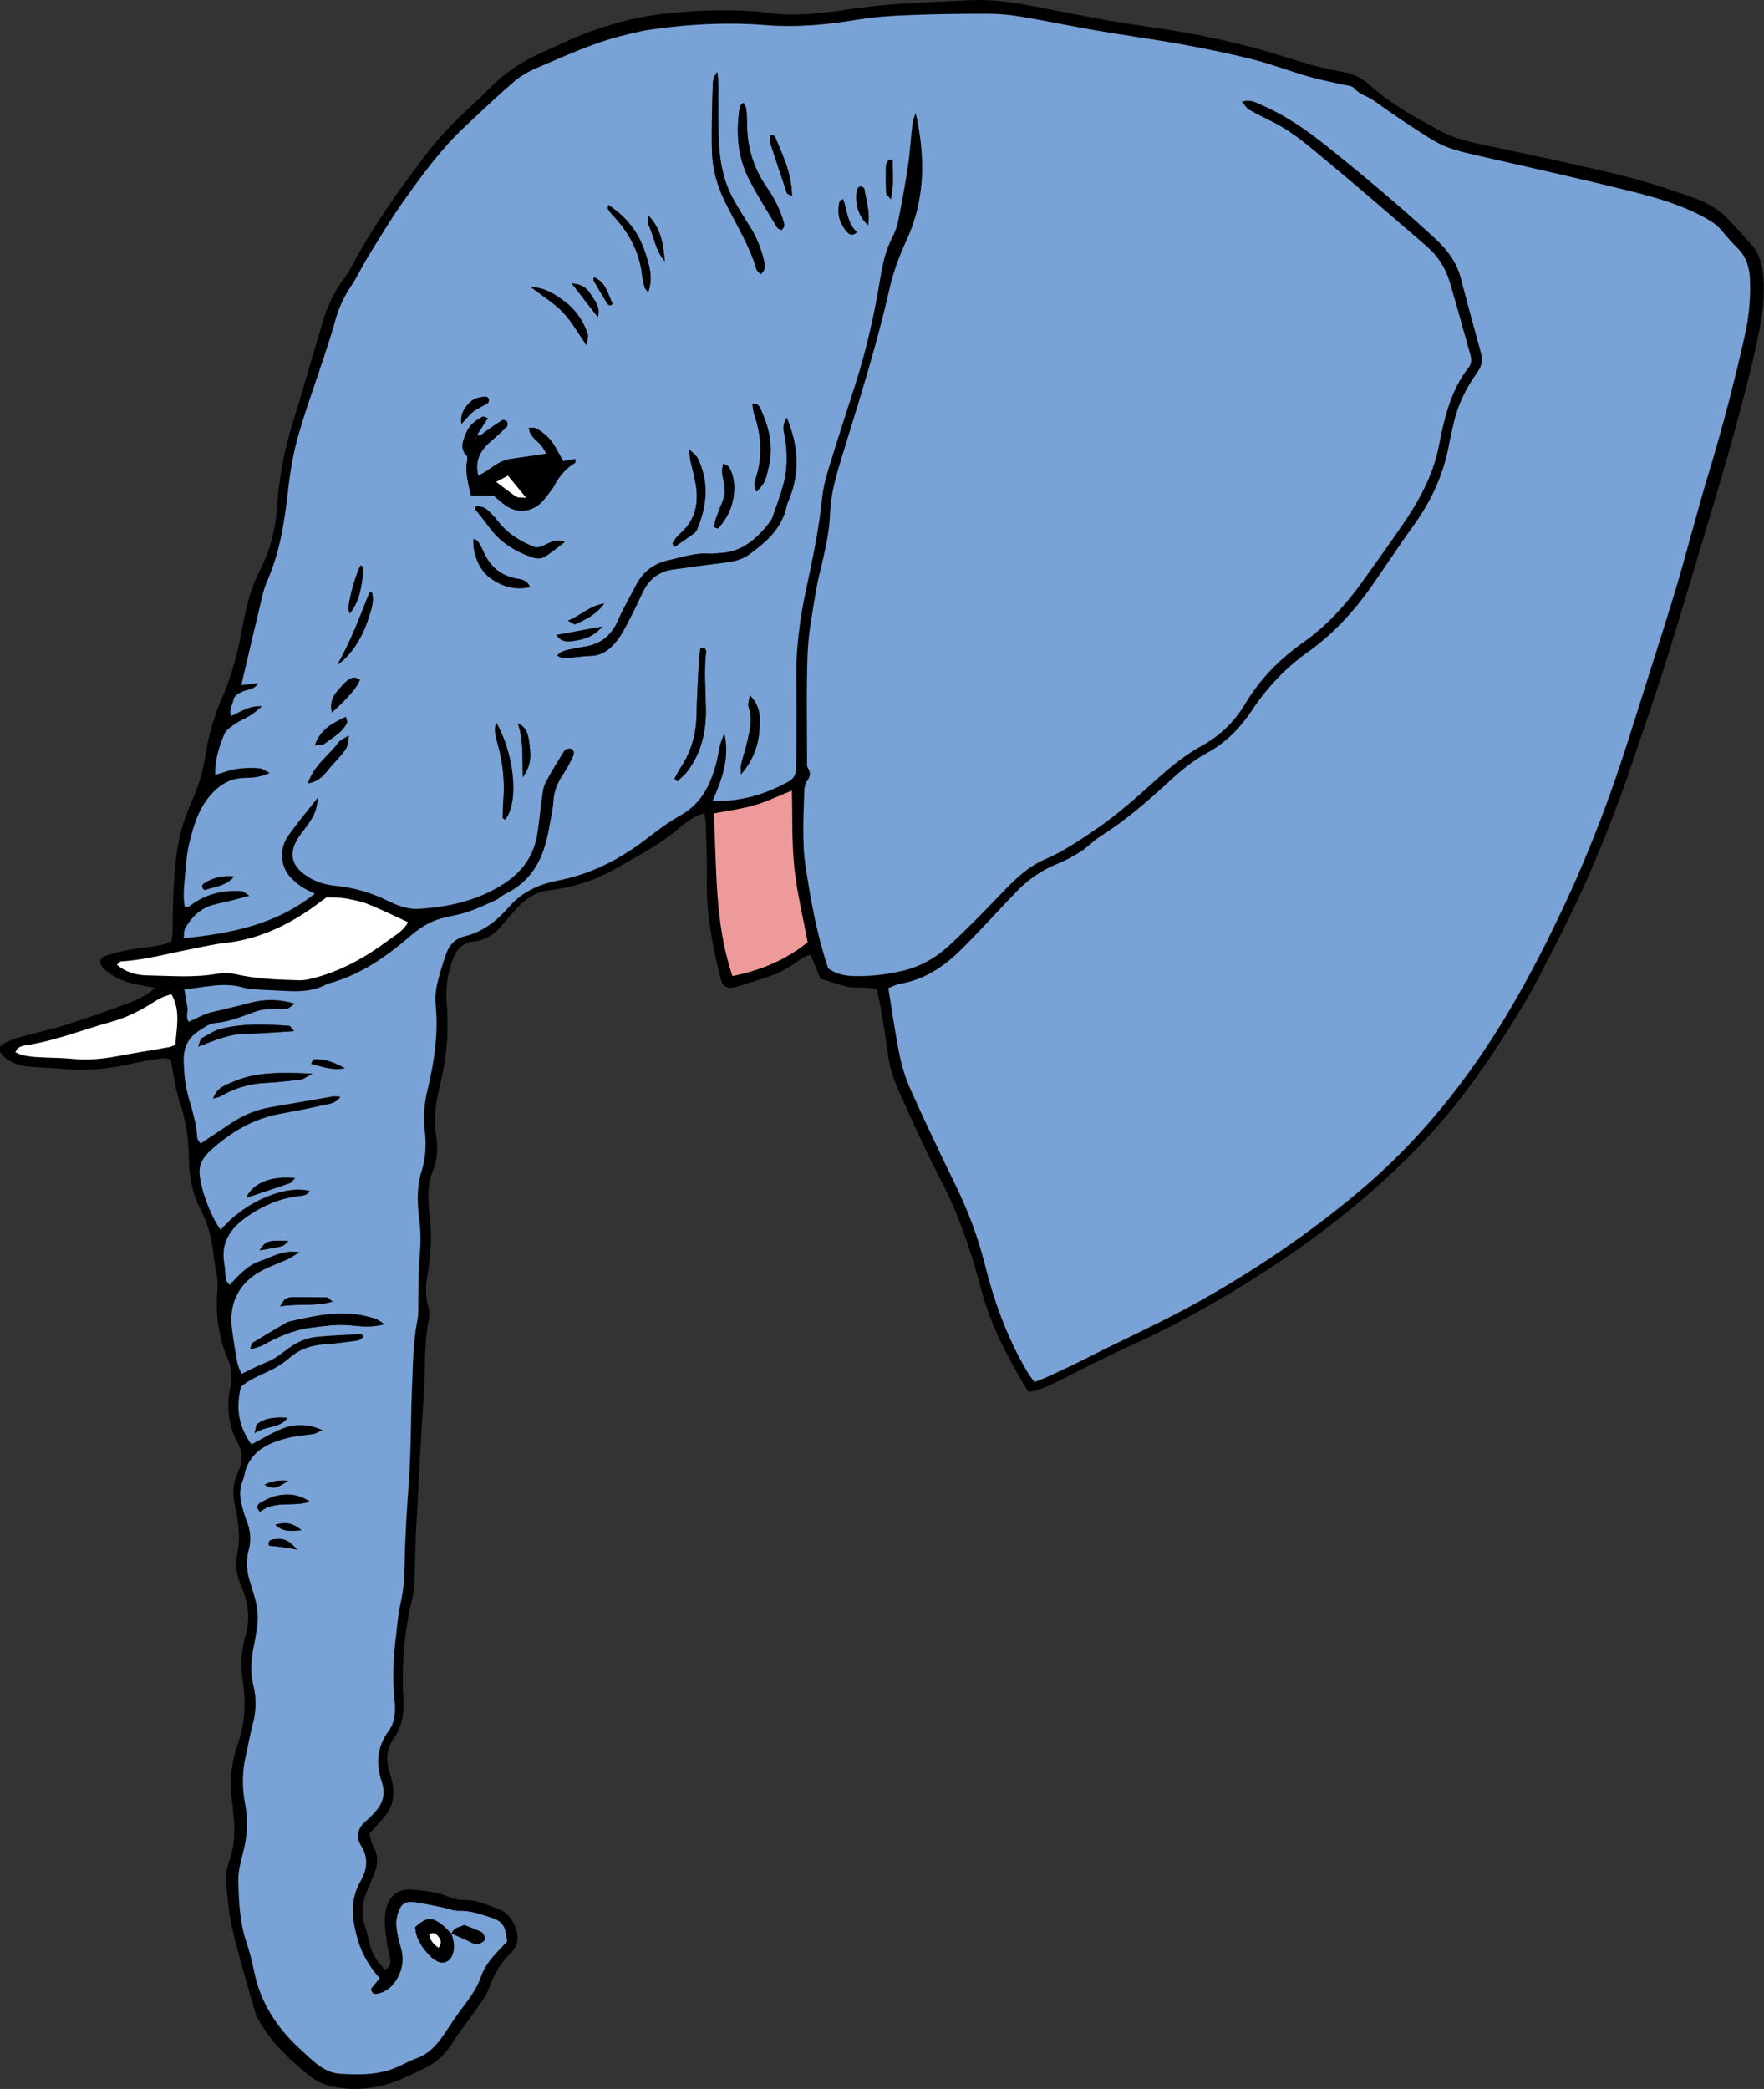 <?xml version="1.0" encoding="UTF-8"?> <svg xmlns="http://www.w3.org/2000/svg" width="212" height="251" viewBox="0 0 212 251" fill="none"><rect x="0" y="0" width="212" height="251" fill="#333333" stroke="none"/><g clip-path="url(#clip0_563_11499)"><path d="M123.601 167.262C121.185 163.288 119.098 159.369 117.941 155.002C116.723 150.381 115.218 145.884 112.987 141.628C111.228 138.272 109.695 134.793 108.128 131.334C107.451 129.849 106.91 128.302 106.705 126.652C106.5 125.029 106.24 123.406 105.973 121.79C105.815 120.841 105.596 119.899 105.398 118.93C104.214 118.469 102.996 118.813 101.853 118.559C100.779 118.318 99.732 117.933 98.603 117.589C98.213 116.626 97.829 115.684 97.446 114.742C96.577 114.866 96.057 115.416 95.448 115.801C94.702 116.276 93.936 116.764 93.115 117.073C91.664 117.623 90.165 118.063 88.68 118.524C87.414 118.916 86.86 118.655 86.545 117.355C85.628 113.587 84.875 109.798 84.951 105.879C84.992 103.569 84.882 101.258 84.827 98.948C84.821 98.59 84.718 98.24 84.636 97.717C83.329 98.061 82.419 98.845 81.55 99.573C79.148 101.595 76.383 103.012 73.68 104.538C71.244 105.906 68.65 106.656 65.892 106.993C64.298 107.192 63.012 108.1 61.951 109.31C61.41 109.922 60.863 110.527 60.35 111.167C59.467 112.267 58.331 112.975 56.962 113.113C55.45 113.271 54.807 114.213 54.341 115.485C53.719 117.204 53.541 118.971 53.691 120.773C53.979 124.073 53.643 127.312 52.856 130.516C52.377 132.469 52.056 134.408 52.418 136.464C52.672 137.908 52.562 139.393 51.967 140.851C51.282 142.536 51.467 144.392 51.659 146.153C51.898 148.325 51.803 150.464 51.467 152.596C51.234 154.081 51.002 155.525 51.481 157.01C51.652 157.553 51.618 158.213 51.501 158.784C50.954 161.514 51.146 164.285 50.961 167.029C50.584 172.674 50.297 178.333 50.003 183.985C49.9 185.917 49.893 187.856 49.818 189.789C49.784 190.531 49.75 191.288 49.572 192.003C48.573 196.018 48.244 200.089 48.484 204.201C48.586 205.906 48.306 207.474 47.327 208.87C46.438 210.142 46.383 211.497 46.807 212.927C46.916 213.284 47.033 213.635 47.115 214C47.484 215.615 47.259 217.101 46.143 218.386C45.609 218.998 45.055 219.597 44.412 220.312C44.521 220.717 44.549 221.268 44.788 221.687C45.486 222.897 45.459 224.087 44.911 225.325C44.645 225.937 44.391 226.555 44.131 227.174C43.577 228.515 43.31 229.863 43.83 231.3C44.111 232.063 44.241 232.881 44.453 233.672C44.761 234.855 45.363 235.852 46.314 236.677C46.903 236.381 46.951 235.873 46.882 235.377C46.793 234.717 46.561 234.071 46.492 233.404C46.369 232.297 46.171 231.169 46.287 230.083C46.533 227.848 47.751 226.837 49.873 227.071C51.194 227.215 52.521 227.339 53.78 227.862C54.382 228.116 55.067 228.309 55.71 228.295C57.339 228.254 58.748 228.941 60.185 229.512C61.438 230.007 62.45 232.091 62.149 233.438C62.06 233.844 61.787 234.264 61.486 234.559C60.22 235.769 59.385 237.193 58.789 238.857C58.427 239.881 57.674 240.775 57.044 241.69C56.162 242.976 55.163 244.186 54.348 245.506C53.452 246.964 52.254 247.988 50.721 248.676C49.709 249.13 48.716 249.652 47.683 250.044C45.062 251.021 42.345 251.303 39.615 250.636C38.705 250.416 37.788 249.92 37.062 249.322C34.88 247.528 32.806 245.616 31.335 243.147C31.109 242.762 30.842 242.384 30.726 241.965C29.788 238.678 28.789 235.405 27.995 232.084C27.53 230.145 27.338 228.123 27.154 226.129C27.085 225.338 27.249 224.479 27.523 223.722C28.146 221.996 28.276 220.25 28.091 218.448C28.002 217.561 27.927 216.667 27.817 215.78C27.633 214.281 27.763 212.81 28.084 211.345C28.194 210.836 28.31 210.321 28.488 209.833C29.446 207.254 29.597 204.6 29.172 201.911C28.878 200.027 29.008 198.232 29.542 196.397C30.123 194.396 29.781 192.408 28.967 190.511C28.447 189.307 28.207 188.076 28.488 186.804C28.947 184.783 28.645 182.782 28.221 180.829C27.92 179.433 27.995 178.14 28.584 176.916C29.186 175.672 29.22 174.565 28.55 173.32C27.421 171.209 27.188 168.913 27.708 166.588C27.968 165.426 27.838 164.354 27.393 163.315C26.209 160.579 25.888 157.704 26.141 154.775C26.257 153.462 25.819 152.279 25.696 151.035C25.491 149.027 25.032 147.115 24.088 145.286C23.096 143.368 22.692 141.277 22.692 139.05C22.692 136.76 22.302 134.491 21.549 132.27C21.029 130.743 20.872 129.086 20.516 127.298C20.269 127.264 19.845 127.113 19.441 127.168C18.34 127.312 17.238 127.491 16.157 127.738C13.536 128.35 10.901 128.694 8.212 128.474C6.658 128.35 5.105 128.288 3.552 128.165C2.258 128.061 1.081 127.669 0.178 126.659C-0.137 126.308 -0.109 125.696 0.287 125.483C0.876 125.173 1.485 124.878 2.121 124.699C4.044 124.156 6.008 123.743 7.911 123.145C10.388 122.368 12.831 121.488 15.267 120.594C16.43 120.168 17.573 119.645 18.634 118.696C17.703 118.524 16.909 118.407 16.129 118.229C14.733 117.905 13.454 117.348 12.407 116.324C11.88 115.808 11.934 115.134 12.605 114.887C13.502 114.557 14.439 114.316 15.377 114.144C16.615 113.917 17.874 113.821 19.12 113.608C19.619 113.525 20.098 113.298 20.618 113.126C20.666 112.631 20.748 112.191 20.748 111.751C20.735 108.918 20.851 106.099 21.152 103.273C21.398 100.935 21.96 98.735 22.911 96.624C23.766 94.705 24.403 92.739 24.711 90.662C25.073 88.214 25.805 85.856 26.784 83.614C27.995 80.85 28.652 77.962 29.206 75.033C29.624 72.825 30.137 70.68 31.177 68.658C32.416 66.252 33.121 63.666 33.292 60.95C33.511 57.588 34.113 54.308 35.099 51.083C36.364 46.957 37.548 42.804 38.787 38.672C39.328 36.877 40.087 35.192 41.203 33.672C41.599 33.136 41.962 32.566 42.277 31.974C44.802 27.223 47.916 22.87 51.159 18.607C52.781 16.468 54.649 14.557 56.62 12.742C57.386 12.033 58.146 11.325 58.871 10.582C60.617 8.815 62.621 7.426 64.887 6.415C66.919 5.515 68.924 4.525 71.011 3.768C73.803 2.757 76.684 2.015 79.64 1.671C83.254 1.252 86.887 1.128 90.521 1.341C91.479 1.396 92.423 1.595 93.381 1.671C95.982 1.877 98.562 1.623 101.135 1.245C103.188 0.942 105.247 0.674 107.314 0.523C110.414 0.296 113.528 0.151 116.634 0.021C119.091 -0.082 121.52 0.22 123.929 0.688C127.132 1.307 130.327 1.967 133.544 2.524C136.609 3.053 139.702 3.417 142.761 3.974C145.382 4.456 147.989 5.04 150.569 5.707C152.937 6.319 155.25 7.131 157.604 7.798C158.884 8.155 160.191 8.444 161.505 8.664C162.812 8.877 163.852 9.51 164.81 10.376C167.253 12.59 170.154 14.11 173.008 15.691C175.177 16.895 177.627 17.239 180.008 17.761C182.828 18.38 185.654 18.965 188.467 19.597C191.211 20.216 193.968 20.8 196.678 21.55C199.101 22.217 201.496 23.021 203.857 23.895C205.314 24.431 206.669 25.222 207.75 26.398C208.702 27.436 209.694 28.447 210.604 29.519C211.665 30.778 211.863 32.345 211.952 33.913C212.103 36.547 211.569 39.125 211.028 41.663C210.317 45.004 209.413 48.312 208.517 51.612C207.662 54.769 206.738 57.911 205.8 61.04C203.973 67.173 202.153 73.307 200.25 79.42C199.101 83.112 197.828 86.763 196.589 90.428C195.946 92.333 195.303 94.231 194.598 96.115C192.442 101.905 190.034 107.584 187.173 113.065C185.798 115.705 184.511 118.4 182.972 120.938C179.659 126.418 176.108 131.733 171.735 136.464C165.481 143.23 158.295 148.834 150.535 153.723C145.82 156.694 140.962 159.396 135.877 161.693C132.832 163.068 129.869 164.615 126.878 166.093C125.879 166.582 124.88 167.049 123.566 167.255L123.601 167.262ZM38.212 95.785C38.226 97.339 37.637 98.274 37.001 99.182C36.57 99.787 36.07 100.351 35.708 100.997C34.777 102.633 35.105 103.981 36.611 105.088C37.719 105.906 38.958 106.326 40.32 106.463C42.475 106.677 44.528 107.247 46.492 108.203C47.683 108.788 48.942 109.31 50.324 109.235C53.842 109.028 57.181 108.299 60.261 106.422C62.642 104.971 64.147 103.018 64.592 100.261C64.818 98.865 64.934 97.456 65.14 96.053C65.236 95.393 65.284 94.685 65.571 94.107C66.248 92.787 67.042 91.522 67.836 90.263C67.952 90.078 68.363 89.933 68.589 89.981C69.054 90.085 69.068 90.573 68.924 90.889C68.589 91.632 68.199 92.361 67.747 93.034C67.07 94.045 66.604 95.083 66.543 96.335C66.481 97.442 66.194 98.542 66.002 99.642C65.42 103.025 64.059 105.886 60.774 107.447C60.377 107.639 60.055 107.99 59.652 108.176C58.577 108.671 57.503 109.18 56.387 109.565C55.484 109.881 54.526 110.046 53.582 110.259C52.022 110.603 50.687 111.366 49.483 112.398C46.533 114.935 43.406 117.17 39.581 118.201C39.437 118.242 39.3 118.297 39.17 118.366C37.658 119.15 36.043 119.205 34.394 119.109C33.285 119.04 32.17 119.019 31.061 118.944C30.473 118.902 29.87 118.882 29.309 118.717C26.941 118.002 24.649 118.696 22.192 118.909C22.329 119.7 22.411 120.353 22.548 120.993C22.678 121.591 22.302 122.279 22.712 122.801C23.698 122.375 24.54 121.866 25.45 121.653C27.03 121.282 28.611 120.91 30.185 120.498C31.896 120.044 33.661 120.071 35.468 120.628C34.647 121.261 34.64 121.288 34.079 121.268C32.888 121.227 31.697 121.227 30.561 121.653C29.035 122.224 27.544 122.829 25.881 122.973C25.197 123.035 24.519 123.523 23.91 123.922C22.637 124.761 22.069 125.93 22.11 127.525C22.151 129.031 22.288 130.502 22.706 131.94C23.164 133.514 23.65 135.075 23.739 136.732C23.753 136.966 23.985 137.186 24.122 137.434C25.409 136.574 26.579 135.804 27.742 135.02C29.241 134.002 30.876 133.349 32.662 133.047C35.146 132.62 37.63 132.18 40.114 131.761C40.347 131.72 40.6 131.795 40.949 131.823C40.374 132.675 39.567 132.682 38.876 132.84C37.138 133.239 35.393 133.576 33.641 133.892C30.39 134.484 27.687 136.127 25.292 138.321C24.533 139.015 23.93 139.882 24.019 141.057C24.156 142.935 25.333 146.153 26.544 147.796C29.884 143.98 34.797 142.398 37.261 143.148C36.905 143.78 36.248 143.705 35.687 143.787C33.436 144.124 31.43 145.018 29.583 146.338C27.701 147.686 26.572 149.357 26.983 151.798C27.092 152.458 27.092 153.139 27.195 153.799C27.222 153.984 27.414 154.15 27.605 154.425C28.727 153.269 29.774 152.052 31.273 151.557C32.669 151.097 33.99 150.161 36.029 150.498C35.331 150.925 34.989 151.186 34.606 151.358C33.593 151.819 32.532 152.176 31.547 152.692C28.782 154.129 27.523 156.591 27.913 159.699C28.084 161.026 28.296 162.353 28.543 163.673C28.632 164.147 28.864 164.601 29.042 165.11C30.103 164.608 31.02 164.106 31.985 163.742C33.052 163.336 33.894 162.621 34.797 161.968C35.776 161.259 36.878 160.778 38.075 160.661C39.841 160.489 41.62 160.427 43.392 160.331C43.488 160.331 43.584 160.469 43.741 160.586C43.536 160.943 43.228 161.101 42.845 161.149C41.593 161.294 40.34 161.507 39.088 161.576C37.473 161.665 36.022 162.16 34.804 163.219C33.894 164.017 32.868 164.588 31.773 165.062C30.753 165.509 29.768 166.004 28.988 166.671C28.351 169.421 28.755 171.477 30.247 173.582C31.567 172.901 32.827 172.089 34.202 171.594C35.748 171.03 37.487 171.244 38.773 171.869C38.356 172.069 38.068 172.282 37.747 172.344C36.802 172.516 35.824 172.543 34.886 172.763C32.272 173.389 29.925 174.386 29.364 177.467C29.337 177.611 29.289 177.755 29.227 177.893C28.817 178.821 28.823 179.784 29.063 180.74C29.22 181.393 29.384 182.046 29.638 182.665C30.137 183.875 30.267 185.044 29.911 186.357C29.562 187.643 29.692 188.929 30.13 190.284C31.28 193.832 31.218 194.402 30.479 198.157C30.185 199.642 30.123 201.107 30.493 202.585C30.883 204.139 30.835 205.679 30.411 207.226C30.082 208.45 29.87 209.702 29.59 210.933C29.145 212.851 29.118 214.783 29.48 216.709C29.857 218.723 29.774 220.697 29.241 222.684C28.933 223.826 28.639 225.029 28.673 226.198C28.748 228.57 28.844 230.963 29.61 233.266C30.007 234.463 30.329 235.701 30.582 236.938C31.335 240.665 33.299 243.649 36.036 246.187C36.686 246.792 37.336 247.404 38.027 247.968C38.849 248.635 39.806 249.137 40.847 249.199C43.297 249.357 45.753 249.364 48.053 248.27C48.723 247.954 49.38 247.596 50.078 247.349C51.563 246.819 52.535 245.733 53.383 244.475C54.129 243.368 54.861 242.247 55.669 241.181C56.531 240.053 57.352 238.919 57.818 237.564C58.187 236.491 58.844 235.591 59.604 234.765C60.055 234.277 60.514 233.796 60.979 233.301C60.904 232.888 60.849 232.524 60.781 232.166C60.61 231.279 60.117 230.805 59.214 230.509C57.865 230.069 56.572 229.588 55.115 229.643C54.547 229.663 53.965 229.388 53.383 229.271C52.227 229.038 51.07 228.769 49.9 228.611C48.73 228.46 48.237 228.79 47.888 229.877C47.731 230.358 47.608 230.901 47.662 231.396C47.758 232.276 47.929 233.163 48.196 234.002C48.614 235.302 48.456 236.519 47.827 237.674C47.272 238.685 46.458 239.434 45.274 239.62C45.035 239.654 44.665 239.565 44.617 238.987C44.891 238.65 45.247 238.224 45.651 237.743C44.474 236.388 43.557 234.91 43.036 233.143C42.318 230.702 42.017 228.391 43.372 226.033C44.131 224.713 44.35 223.296 43.413 221.804C42.77 220.773 42.995 219.652 44.022 218.82C44.364 218.538 44.665 218.201 44.98 217.885C45.993 216.839 46.403 215.629 45.924 214.206C45.192 212.026 45.302 209.977 46.704 208.059C47.553 206.903 47.58 205.597 47.423 204.208C47.272 202.881 47.272 201.533 47.307 200.199C47.334 199.01 47.484 197.82 47.614 196.637C47.765 195.31 47.868 193.962 48.169 192.67C48.518 191.198 48.614 189.734 48.641 188.235C48.675 186.447 48.751 184.659 48.846 182.878C48.983 180.348 49.209 177.824 49.312 175.294C49.428 172.468 49.414 169.628 49.537 166.802C49.654 164.051 49.654 161.287 50.201 158.564C50.345 157.842 50.276 157.079 50.29 156.336C50.331 154.624 50.29 152.905 50.441 151.207C50.584 149.639 50.619 148.092 50.413 146.531C50.16 144.599 50.092 142.653 50.687 140.769C51.214 139.091 51.276 137.406 51.05 135.687C50.838 134.037 51.05 132.448 51.44 130.833C52.22 127.559 52.706 124.252 52.391 120.862C52.316 120.058 52.357 119.212 52.528 118.421C52.795 117.19 53.192 115.98 53.589 114.777C53.958 113.649 54.684 112.81 55.874 112.528C58.078 112.006 59.754 110.651 61.184 109.014C62.799 107.172 64.852 106.264 67.152 105.817C70.334 105.198 73.228 103.899 75.911 102.125C77.882 100.818 79.661 99.182 81.721 98.054C84.232 96.672 85.341 94.478 86.052 91.927C86.271 91.143 86.374 90.318 86.566 89.528C86.661 89.142 86.832 88.778 87.086 88.097C87.777 91.212 86.785 93.688 85.683 96.273C89.077 96.362 92.006 95.475 94.784 93.949C95.366 93.626 95.66 93.172 95.674 92.519C95.688 92.072 95.722 91.625 95.722 91.178C95.722 88.125 95.776 85.065 95.722 82.012C95.653 78.264 96.105 74.586 96.885 70.927C97.665 67.29 98.445 63.646 98.822 59.933C98.931 58.825 99.191 57.725 99.513 56.66C100.553 53.242 101.641 49.838 102.75 46.435C104.159 42.11 105.131 37.675 105.863 33.191C106.103 31.706 106.445 30.276 107.088 28.914C107.403 28.24 107.759 27.56 107.909 26.845C108.375 24.589 108.792 22.313 109.134 20.037C109.387 18.346 109.476 16.627 109.682 14.928C109.736 14.467 109.935 14.027 110.072 13.58C110.551 15.684 110.824 17.754 110.859 19.831C110.907 22.994 110.291 26.081 108.963 28.956C108.08 30.86 107.369 32.806 106.91 34.842C105.364 41.676 103.242 48.346 101.183 55.037C100.498 57.251 99.869 59.465 99.787 61.789C99.718 63.591 99.376 65.337 98.979 67.084C98.664 68.466 98.295 69.834 98.069 71.223C97.679 73.644 97.193 76.078 97.097 78.519C96.933 82.761 97.029 87.018 97.029 91.267C97.029 91.638 96.967 92.079 97.145 92.354C97.542 92.979 97.35 93.426 96.988 93.956C96.789 94.245 96.707 94.657 96.7 95.015C96.611 98.143 96.399 101.279 96.885 104.394C97.515 108.437 98.233 112.459 99.574 116.393C100.423 117.005 101.408 117.259 102.469 117.3C104.488 117.369 106.465 117.142 108.429 116.695C110.578 116.2 112.46 115.134 114.054 113.677C116.292 111.614 118.42 109.427 120.528 107.227C122.034 105.652 123.601 104.139 125.599 103.287C127.741 102.372 129.609 101.107 131.525 99.814C134.194 98.013 136.568 95.895 138.936 93.756C140.654 92.209 142.426 90.758 144.458 89.638C146.655 88.427 148.407 86.736 149.687 84.577C151.466 81.579 153.861 79.2 156.687 77.192C159.438 75.246 161.689 72.777 163.667 70.047C165.323 67.758 166.959 65.447 168.56 63.123C170.551 60.228 172.235 57.203 172.933 53.668C173.596 50.313 174.349 46.944 176.553 44.152C176.902 43.705 176.881 43.196 176.731 42.66C175.896 39.724 175.109 36.781 174.233 33.858C173.733 32.194 172.789 30.757 171.461 29.609C167.574 26.267 163.715 22.891 159.766 19.625C157.659 17.878 155.606 16.021 153.129 14.763C152.136 14.261 151.124 13.787 150.166 13.23C149.83 13.037 149.604 12.638 149.276 12.267C150.302 11.903 151.021 12.377 151.746 12.693C154.559 13.917 157.043 15.643 159.438 17.555C163.907 21.124 168.286 24.795 172.495 28.68C173.945 30.014 175.095 31.513 175.601 33.473C176.382 36.499 177.21 39.504 178.038 42.515C178.277 43.382 178.072 44.104 177.559 44.819C176.197 46.71 175.198 48.779 174.698 51.069C174.52 51.867 174.329 52.664 174.178 53.469C173.528 56.976 172.105 60.132 170.031 63.02C168.341 65.379 166.733 67.792 165.09 70.178C162.921 73.327 160.382 76.147 157.269 78.354C154.559 80.279 152.349 82.61 150.508 85.374C149.098 87.485 147.374 89.287 145.061 90.538C143.514 91.377 142.084 92.519 140.784 93.722C138.101 96.197 135.371 98.59 132.278 100.536C131.963 100.736 131.655 100.956 131.388 101.203C130.108 102.379 128.637 103.204 127.036 103.864C125.236 104.607 123.635 105.7 122.28 107.096C119.953 109.496 117.722 111.999 115.341 114.337C113.356 116.276 111.057 117.761 108.238 118.249C107.766 118.332 107.321 118.572 106.794 118.765C107.252 121.55 107.615 124.197 108.149 126.817C108.443 128.261 108.902 129.712 109.511 131.053C111.256 134.917 113.076 138.747 114.93 142.556C116.408 145.582 117.579 148.717 118.393 151.97C119.543 156.549 121.144 160.936 123.573 165C123.792 165.365 124.066 165.695 124.353 166.087C125.01 165.825 125.565 165.633 126.091 165.385C127.638 164.663 129.185 163.948 130.711 163.171C135.207 160.881 139.812 158.825 144.226 156.357C150.987 152.568 157.351 148.236 163.298 143.251C170.565 137.159 176.382 129.877 181.227 121.77C183.786 117.486 186.044 113.044 188.152 108.526C190.171 104.208 191.963 99.787 193.572 95.303C195.228 90.683 196.644 85.972 198.136 81.297C199.333 77.542 200.545 73.788 201.653 70.013C202.953 65.599 204.089 61.129 205.424 56.721C207.046 51.379 208.448 45.981 209.673 40.542C210.2 38.211 210.454 35.845 210.33 33.453C210.262 32.07 209.844 30.84 208.832 29.836C208.147 29.155 207.504 28.426 206.888 27.683C206.402 27.099 205.821 26.707 205.157 26.329C202.283 24.692 199.142 23.791 195.98 23.008C189.869 21.488 183.717 20.127 177.579 18.724C175.766 18.311 173.925 17.905 172.337 16.936C169.867 15.437 167.472 13.8 165.125 12.123C164.365 11.579 163.414 11.415 162.771 10.637C162.497 10.307 161.813 10.314 161.306 10.191C159.938 9.86 158.548 9.606 157.2 9.214C154.997 8.575 152.841 7.743 150.617 7.186C147.818 6.477 144.979 5.9 142.139 5.384C138.717 4.765 135.268 4.298 131.84 3.713C128.774 3.184 125.729 2.544 122.656 2.029C121.349 1.808 120.008 1.692 118.68 1.692C115.491 1.692 112.303 1.733 109.121 1.863C107.054 1.946 104.967 2.09 102.928 2.427C99.321 3.019 95.708 3.349 92.067 3.06C87.455 2.689 82.884 2.936 78.326 3.583C77.013 3.768 75.712 4.105 74.426 4.435C71.038 5.308 67.884 6.807 64.674 8.148C63.662 8.568 62.656 9.132 61.821 9.847C59.788 11.586 57.852 13.436 55.902 15.265C53.062 17.926 50.776 21.055 48.538 24.204C47.033 26.322 45.699 28.57 44.323 30.785C43.584 31.981 42.989 33.281 42.209 34.45C41.326 35.77 40.696 37.166 40.285 38.699C39.916 40.06 39.478 41.408 39.033 42.749C37.986 45.933 36.823 49.082 35.906 52.3C35.317 54.363 34.941 56.515 34.695 58.647C34.284 62.277 33.798 65.88 32.382 69.284C32.094 69.972 31.8 70.659 31.629 71.381C30.76 74.978 29.925 78.581 29.042 82.356C29.74 82.273 30.343 82.198 31.095 82.101C30.582 82.954 29.74 82.865 29.124 83.16C28.625 83.401 28.173 83.635 28.077 84.205C27.982 84.762 27.509 85.257 27.811 86.062C28.96 85.56 30 84.776 31.547 84.893C30.965 85.354 30.602 85.711 30.178 85.972C29.549 86.365 28.844 86.639 28.235 87.059C27.756 87.389 27.195 87.788 26.983 88.283C26.353 89.768 25.881 91.315 25.894 93.138C26.387 92.986 26.723 92.89 27.051 92.78C28.413 92.326 29.816 92.223 31.225 92.347C31.595 92.381 31.937 92.67 32.457 92.917C31.355 93.44 30.39 93.502 29.432 93.516C27.763 93.543 26.49 94.279 25.388 95.523C23.896 97.208 23.287 99.285 22.781 101.361C22.398 102.943 22.343 104.607 22.186 106.237C22.096 107.165 22.069 108.107 22.247 109.049C22.528 108.98 22.678 108.98 22.788 108.918C22.979 108.808 23.143 108.643 23.328 108.526C25.066 107.378 26.996 106.965 29.049 107.103C29.275 107.117 29.48 107.344 30.014 107.66C29.111 107.907 28.563 108.072 28.002 108.21C27.215 108.403 26.415 108.561 25.628 108.774C24.102 109.186 23.068 110.238 22.295 111.559C22.131 111.841 22.186 112.253 22.11 112.762C27.79 112.178 33.155 111.167 37.856 107.412C37.233 107.103 36.775 106.917 36.371 106.656C35.94 106.374 35.536 106.037 35.153 105.68C33.853 104.469 33.374 102.276 34.708 100.385C35.735 98.934 36.878 97.573 38.246 95.826L38.212 95.785ZM95.167 94.994C93.532 95.647 92.129 96.335 90.651 96.761C89.111 97.208 87.503 97.408 85.779 97.738C86.169 104.284 85.854 110.844 88.03 117.273C91.308 116.606 94.346 115.416 97.063 113.202C96.516 110.245 95.776 107.275 95.462 104.263C95.147 101.244 95.249 98.185 95.167 94.987V94.994ZM39.266 107.818C39.033 107.983 38.849 108.107 38.671 108.244C35.201 110.912 31.417 112.838 26.989 113.312C25.744 113.443 24.512 113.745 23.28 113.979C20.372 114.522 17.512 115.347 14.535 115.526C14.384 115.533 14.248 115.746 14.056 115.911C15.212 116.901 16.554 117.183 17.854 117.204C20.591 117.245 23.335 117.493 26.066 117.005C26.777 116.874 27.564 116.874 28.262 117.039C30.815 117.63 33.401 117.713 35.995 117.782C36.645 117.795 37.309 117.63 37.945 117.458C41.134 116.578 43.981 115.004 46.609 113.03C47.478 112.377 48.518 111.854 49.024 110.802C47.409 110.067 45.842 109.29 44.22 108.636C43.338 108.286 42.373 108.121 41.435 107.949C40.785 107.832 40.108 107.866 39.273 107.818H39.266ZM20.612 119.494C19.633 119.673 18.826 120.195 18.011 120.704C16.554 121.605 15.014 122.34 13.358 122.794C9.929 123.729 6.617 125.084 3.073 125.607C2.785 125.648 2.484 125.744 2.238 125.895C2.074 125.992 1.991 126.225 1.848 126.439C2.854 126.941 3.88 126.989 4.9 127.044C6.159 127.106 7.425 127.106 8.677 127.229C10.463 127.408 12.222 127.271 13.974 126.934C16.088 126.535 18.21 126.198 20.324 125.827C20.529 125.792 20.728 125.675 21.077 125.545C21.186 123.544 21.754 121.508 20.612 119.501V119.494Z" fill="black"></path><path d="M38.212 95.785C36.85 97.531 35.7 98.893 34.674 100.344C33.34 102.235 33.819 104.421 35.119 105.638C35.495 105.996 35.899 106.333 36.337 106.615C36.741 106.876 37.199 107.062 37.822 107.371C33.114 111.125 27.756 112.136 22.076 112.721C22.144 112.205 22.09 111.792 22.261 111.517C23.034 110.197 24.067 109.152 25.593 108.733C26.38 108.519 27.181 108.368 27.968 108.169C28.522 108.031 29.076 107.866 29.98 107.619C29.453 107.309 29.241 107.082 29.015 107.062C26.962 106.924 25.032 107.337 23.294 108.485C23.109 108.609 22.945 108.767 22.753 108.877C22.644 108.946 22.493 108.946 22.213 109.008C22.035 108.066 22.062 107.13 22.151 106.195C22.308 104.566 22.363 102.902 22.746 101.32C23.253 99.237 23.855 97.167 25.354 95.482C26.462 94.231 27.728 93.502 29.398 93.474C30.356 93.461 31.321 93.392 32.423 92.876C31.896 92.622 31.553 92.34 31.191 92.305C29.781 92.182 28.372 92.285 27.017 92.739C26.688 92.849 26.353 92.945 25.86 93.096C25.846 91.281 26.319 89.727 26.948 88.242C27.16 87.74 27.721 87.348 28.2 87.018C28.809 86.598 29.514 86.323 30.144 85.931C30.568 85.67 30.938 85.312 31.512 84.852C29.959 84.735 28.926 85.519 27.776 86.021C27.475 85.216 27.947 84.721 28.043 84.164C28.139 83.6 28.59 83.359 29.09 83.119C29.706 82.823 30.548 82.919 31.061 82.06C30.301 82.149 29.699 82.225 29.008 82.314C29.891 78.539 30.726 74.936 31.595 71.34C31.766 70.625 32.067 69.93 32.347 69.243C33.764 65.839 34.243 62.236 34.66 58.605C34.9 56.467 35.276 54.322 35.871 52.259C36.795 49.041 37.959 45.891 38.999 42.708C39.437 41.367 39.882 40.019 40.251 38.658C40.662 37.131 41.291 35.728 42.174 34.408C42.954 33.239 43.543 31.947 44.289 30.743C45.657 28.529 46.998 26.288 48.504 24.163C50.742 21.014 53.027 17.878 55.867 15.224C57.817 13.395 59.754 11.545 61.786 9.805C62.614 9.097 63.627 8.533 64.64 8.107C67.85 6.766 71.004 5.267 74.391 4.394C75.678 4.064 76.978 3.727 78.292 3.541C82.85 2.888 87.428 2.647 92.033 3.019C95.667 3.314 99.287 2.984 102.893 2.386C104.932 2.049 107.02 1.905 109.086 1.822C112.268 1.692 115.457 1.65 118.646 1.65C119.974 1.65 121.315 1.767 122.622 1.987C125.688 2.503 128.74 3.142 131.805 3.672C135.234 4.263 138.683 4.724 142.104 5.343C144.944 5.858 147.784 6.443 150.583 7.144C152.807 7.708 154.962 8.533 157.166 9.173C158.514 9.565 159.903 9.819 161.272 10.149C161.778 10.273 162.463 10.266 162.736 10.596C163.379 11.373 164.338 11.538 165.09 12.081C167.444 13.766 169.839 15.396 172.303 16.895C173.891 17.857 175.731 18.27 177.545 18.683C183.683 20.085 189.835 21.447 195.946 22.966C199.101 23.75 202.248 24.651 205.123 26.288C205.786 26.666 206.368 27.051 206.854 27.642C207.47 28.385 208.106 29.12 208.797 29.794C209.81 30.798 210.228 32.029 210.296 33.411C210.419 35.804 210.166 38.169 209.639 40.501C208.414 45.946 207.011 51.337 205.389 56.68C204.048 61.088 202.919 65.55 201.619 69.972C200.503 73.754 199.299 77.501 198.102 81.255C196.61 85.931 195.193 90.641 193.537 95.262C191.929 99.745 190.136 104.167 188.117 108.485C186.003 113.003 183.745 117.451 181.192 121.728C176.347 129.842 170.531 137.117 163.263 143.21C157.316 148.195 150.952 152.527 144.191 156.315C139.778 158.791 135.172 160.847 130.676 163.13C129.157 163.9 127.604 164.615 126.057 165.344C125.53 165.591 124.976 165.784 124.319 166.045C124.038 165.653 123.758 165.323 123.539 164.959C121.11 160.895 119.508 156.515 118.359 151.928C117.544 148.676 116.367 145.541 114.896 142.515C113.035 138.706 111.214 134.876 109.476 131.011C108.867 129.664 108.409 128.22 108.114 126.776C107.581 124.156 107.218 121.502 106.759 118.724C107.286 118.531 107.731 118.29 108.203 118.208C111.023 117.72 113.322 116.241 115.307 114.295C117.695 111.957 119.919 109.455 122.245 107.055C123.607 105.652 125.202 104.566 127.001 103.823C128.596 103.163 130.074 102.338 131.354 101.162C131.627 100.914 131.928 100.694 132.243 100.495C135.336 98.549 138.067 96.156 140.749 93.681C142.049 92.477 143.48 91.336 145.026 90.497C147.339 89.246 149.064 87.451 150.473 85.333C152.314 82.569 154.524 80.238 157.234 78.312C160.341 76.098 162.887 73.279 165.056 70.137C166.705 67.751 168.307 65.33 169.997 62.979C172.07 60.091 173.494 56.934 174.144 53.428C174.294 52.623 174.493 51.825 174.664 51.028C175.163 48.731 176.162 46.661 177.524 44.778C178.044 44.062 178.243 43.34 178.003 42.474C177.175 39.462 176.347 36.45 175.567 33.432C175.061 31.472 173.911 29.98 172.46 28.639C168.252 24.761 163.872 21.089 159.404 17.514C157.009 15.602 154.524 13.876 151.712 12.652C150.98 12.336 150.261 11.861 149.242 12.226C149.577 12.597 149.796 12.996 150.131 13.188C151.096 13.745 152.102 14.22 153.094 14.722C155.571 15.98 157.618 17.837 159.732 19.583C163.681 22.849 167.54 26.226 171.427 29.567C172.755 30.709 173.692 32.146 174.198 33.817C175.081 36.739 175.861 39.682 176.696 42.618C176.847 43.148 176.867 43.663 176.518 44.111C174.315 46.902 173.562 50.272 172.898 53.627C172.2 57.161 170.517 60.187 168.526 63.082C166.924 65.413 165.289 67.716 163.633 70.006C161.662 72.729 159.404 75.204 156.653 77.15C153.826 79.151 151.431 81.537 149.652 84.535C148.373 86.695 146.621 88.386 144.424 89.596C142.392 90.717 140.619 92.168 138.902 93.715C136.534 95.853 134.152 97.965 131.491 99.773C129.574 101.066 127.706 102.331 125.564 103.245C123.566 104.098 121.999 105.611 120.494 107.185C118.386 109.386 116.258 111.572 114.02 113.635C112.432 115.1 110.544 116.166 108.395 116.654C106.431 117.101 104.453 117.335 102.435 117.259C101.374 117.225 100.389 116.963 99.54 116.351C98.199 112.425 97.487 108.402 96.851 104.352C96.365 101.238 96.57 98.102 96.666 94.973C96.68 94.616 96.762 94.203 96.953 93.914C97.316 93.385 97.508 92.938 97.111 92.312C96.933 92.037 96.994 91.59 96.994 91.226C96.994 86.976 96.898 82.72 97.063 78.478C97.159 76.036 97.644 73.602 98.034 71.182C98.26 69.786 98.63 68.418 98.945 67.042C99.341 65.296 99.691 63.549 99.752 61.748C99.834 59.424 100.471 57.203 101.148 54.995C103.208 48.305 105.329 41.635 106.876 34.8C107.334 32.765 108.046 30.819 108.929 28.914C110.256 26.04 110.872 22.953 110.824 19.79C110.797 17.72 110.523 15.65 110.037 13.539C109.9 13.986 109.702 14.426 109.647 14.887C109.442 16.585 109.353 18.304 109.1 19.996C108.758 22.279 108.34 24.548 107.875 26.803C107.731 27.518 107.375 28.199 107.054 28.873C106.41 30.234 106.075 31.658 105.829 33.15C105.097 37.633 104.125 42.068 102.715 46.393C101.613 49.79 100.525 53.201 99.478 56.618C99.157 57.684 98.897 58.784 98.787 59.891C98.411 63.604 97.631 67.249 96.851 70.886C96.07 74.544 95.612 78.223 95.687 81.971C95.749 85.024 95.701 88.083 95.687 91.136C95.687 91.583 95.653 92.03 95.639 92.477C95.619 93.13 95.332 93.584 94.75 93.907C91.972 95.434 89.043 96.328 85.648 96.232C86.75 93.646 87.742 91.171 87.051 88.056C86.798 88.743 86.62 89.108 86.531 89.486C86.34 90.284 86.237 91.102 86.018 91.886C85.306 94.444 84.198 96.63 81.686 98.013C79.626 99.147 77.847 100.777 75.876 102.083C73.194 103.857 70.299 105.157 67.117 105.776C64.818 106.223 62.765 107.123 61.15 108.973C59.72 110.603 58.043 111.964 55.84 112.487C54.656 112.769 53.924 113.601 53.554 114.735C53.164 115.939 52.76 117.149 52.493 118.38C52.322 119.164 52.281 120.016 52.357 120.821C52.671 124.211 52.186 127.525 51.405 130.791C51.022 132.407 50.803 133.995 51.015 135.646C51.241 137.365 51.18 139.049 50.653 140.727C50.057 142.611 50.126 144.557 50.379 146.489C50.584 148.057 50.55 149.597 50.406 151.165C50.249 152.864 50.304 154.583 50.256 156.295C50.235 157.037 50.31 157.808 50.167 158.523C49.619 161.246 49.626 164.01 49.503 166.76C49.38 169.586 49.394 172.426 49.277 175.252C49.175 177.783 48.949 180.306 48.812 182.837C48.716 184.618 48.634 186.405 48.607 188.193C48.579 189.685 48.477 191.157 48.134 192.628C47.827 193.921 47.731 195.269 47.58 196.596C47.443 197.779 47.3 198.968 47.272 200.158C47.238 201.492 47.238 202.839 47.389 204.167C47.539 205.549 47.512 206.862 46.67 208.017C45.267 209.929 45.158 211.985 45.89 214.164C46.369 215.588 45.965 216.798 44.946 217.843C44.638 218.166 44.337 218.503 43.987 218.778C42.961 219.617 42.735 220.738 43.379 221.763C44.316 223.255 44.097 224.671 43.337 225.991C41.983 228.35 42.284 230.653 43.002 233.101C43.522 234.869 44.439 236.347 45.616 237.702C45.219 238.183 44.863 238.609 44.583 238.946C44.631 239.524 45 239.613 45.24 239.579C46.424 239.4 47.245 238.65 47.792 237.633C48.422 236.478 48.572 235.261 48.162 233.961C47.895 233.122 47.724 232.235 47.628 231.355C47.573 230.86 47.697 230.317 47.854 229.835C48.203 228.749 48.702 228.419 49.866 228.57C51.036 228.728 52.192 228.996 53.349 229.23C53.931 229.347 54.505 229.622 55.08 229.601C56.538 229.546 57.831 230.028 59.179 230.468C60.083 230.764 60.575 231.245 60.746 232.125C60.815 232.489 60.876 232.847 60.945 233.26C60.479 233.755 60.014 234.236 59.569 234.724C58.81 235.549 58.153 236.45 57.783 237.523C57.311 238.884 56.49 240.012 55.635 241.14C54.827 242.199 54.095 243.319 53.349 244.433C52.5 245.692 51.535 246.778 50.044 247.308C49.346 247.555 48.689 247.913 48.018 248.229C45.719 249.329 43.262 249.322 40.812 249.157C39.779 249.088 38.814 248.593 37.993 247.926C37.302 247.363 36.658 246.751 36.002 246.145C33.264 243.608 31.3 240.624 30.548 236.897C30.294 235.659 29.973 234.422 29.576 233.225C28.809 230.922 28.714 228.536 28.638 226.156C28.604 224.988 28.898 223.784 29.206 222.643C29.74 220.656 29.822 218.689 29.446 216.667C29.083 214.742 29.117 212.81 29.555 210.891C29.843 209.661 30.048 208.402 30.377 207.185C30.794 205.631 30.842 204.091 30.459 202.544C30.089 201.065 30.157 199.601 30.445 198.116C31.184 194.354 31.246 193.79 30.096 190.242C29.658 188.888 29.528 187.602 29.877 186.316C30.233 185.003 30.103 183.834 29.603 182.624C29.35 182.005 29.186 181.352 29.028 180.698C28.796 179.736 28.782 178.78 29.193 177.852C29.254 177.714 29.302 177.57 29.329 177.425C29.891 174.338 32.238 173.348 34.852 172.722C35.783 172.495 36.761 172.468 37.712 172.302C38.034 172.247 38.321 172.027 38.739 171.828C37.452 171.202 35.721 170.989 34.168 171.553C32.792 172.048 31.533 172.859 30.212 173.54C28.714 171.436 28.317 169.38 28.953 166.63C29.733 165.963 30.726 165.461 31.738 165.021C32.833 164.539 33.86 163.969 34.77 163.178C35.988 162.119 37.432 161.624 39.054 161.534C40.313 161.466 41.558 161.253 42.81 161.108C43.194 161.06 43.502 160.909 43.707 160.544C43.55 160.427 43.447 160.283 43.358 160.29C41.586 160.386 39.806 160.448 38.041 160.62C36.843 160.737 35.735 161.225 34.763 161.926C33.86 162.58 33.018 163.295 31.95 163.7C30.986 164.072 30.075 164.567 29.008 165.069C28.823 164.553 28.59 164.106 28.508 163.632C28.262 162.311 28.05 160.984 27.879 159.657C27.482 156.549 28.748 154.088 31.512 152.65C32.498 152.142 33.559 151.777 34.571 151.316C34.955 151.145 35.29 150.883 35.995 150.457C33.956 150.113 32.642 151.055 31.239 151.516C29.733 152.011 28.693 153.228 27.571 154.383C27.386 154.108 27.188 153.943 27.16 153.758C27.064 153.097 27.064 152.417 26.948 151.757C26.538 149.316 27.674 147.645 29.549 146.297C31.396 144.97 33.401 144.083 35.653 143.746C36.214 143.663 36.871 143.739 37.227 143.106C34.77 142.357 29.85 143.938 26.51 147.755C25.299 146.111 24.122 142.893 23.985 141.016C23.896 139.84 24.505 138.974 25.258 138.279C27.653 136.093 30.356 134.449 33.606 133.851C35.358 133.528 37.11 133.198 38.842 132.799C39.533 132.641 40.34 132.627 40.915 131.781C40.566 131.754 40.313 131.678 40.08 131.719C37.596 132.139 35.112 132.586 32.628 133.005C30.842 133.308 29.206 133.968 27.708 134.979C26.544 135.77 25.374 136.54 24.088 137.392C23.951 137.145 23.718 136.925 23.704 136.691C23.616 135.034 23.123 133.473 22.671 131.898C22.254 130.461 22.117 128.99 22.076 127.484C22.035 125.888 22.603 124.72 23.875 123.881C24.485 123.475 25.169 122.987 25.846 122.932C27.509 122.787 29.001 122.182 30.527 121.612C31.663 121.185 32.854 121.185 34.044 121.226C34.606 121.247 34.606 121.22 35.434 120.587C33.627 120.03 31.861 120.009 30.151 120.456C28.577 120.876 26.996 121.24 25.415 121.612C24.505 121.825 23.663 122.334 22.678 122.76C22.267 122.237 22.644 121.55 22.514 120.951C22.37 120.312 22.288 119.666 22.158 118.868C24.615 118.655 26.907 117.96 29.275 118.675C29.829 118.84 30.438 118.868 31.027 118.902C32.135 118.978 33.251 118.999 34.359 119.067C36.008 119.164 37.623 119.109 39.136 118.325C39.266 118.256 39.409 118.201 39.546 118.16C43.372 117.128 46.499 114.9 49.448 112.356C50.653 111.318 51.987 110.562 53.547 110.218C54.485 110.011 55.443 109.84 56.353 109.523C57.468 109.131 58.543 108.629 59.617 108.134C60.014 107.949 60.336 107.598 60.739 107.405C64.024 105.838 65.386 102.984 65.968 99.601C66.159 98.501 66.447 97.401 66.508 96.294C66.577 95.035 67.035 93.997 67.713 92.993C68.164 92.319 68.554 91.59 68.89 90.848C69.033 90.531 69.02 90.043 68.554 89.94C68.329 89.892 67.925 90.036 67.802 90.222C67.008 91.48 66.214 92.746 65.537 94.066C65.242 94.636 65.201 95.352 65.105 96.012C64.907 97.414 64.784 98.824 64.558 100.22C64.113 102.97 62.614 104.923 60.226 106.381C57.147 108.258 53.807 108.987 50.29 109.193C48.908 109.276 47.649 108.746 46.458 108.162C44.494 107.199 42.441 106.635 40.285 106.422C38.924 106.285 37.685 105.865 36.576 105.047C35.078 103.94 34.749 102.599 35.673 100.956C36.036 100.309 36.542 99.745 36.966 99.14C37.61 98.233 38.191 97.297 38.178 95.743L38.212 95.785ZM54.266 232.366C53.835 231.96 53.445 231.492 52.972 231.149C51.809 230.31 51.187 230.406 49.9 231.554C49.996 232.957 50.728 234.05 51.679 235.02C51.932 235.281 52.24 235.508 52.569 235.666C53.308 236.038 54.061 235.694 54.362 234.91C54.704 234.016 54.533 233.156 54.225 232.304C54.882 232.593 55.532 232.888 56.189 233.177C56.517 233.321 56.839 233.569 57.174 233.59C57.489 233.61 57.879 233.459 58.125 233.253C58.406 233.019 58.201 232.304 57.811 232.125C57.154 231.822 56.476 231.575 55.799 231.307C55.224 231.568 54.505 231.616 54.266 232.366ZM57.243 52.259L57.304 52.3C57.735 51.633 58.166 50.973 58.632 50.244C58.385 50.168 58.139 50.01 58.002 50.072C57.119 50.505 56.38 51.097 56.004 52.059C55.648 52.967 55.21 53.861 56.086 54.741C56.203 54.858 56.182 55.167 56.141 55.374C55.874 56.804 56.298 58.138 56.599 59.541H59.316C59.727 59.877 60.117 60.221 60.514 60.544C62.389 62.05 64.407 61.287 65.434 59.96C65.885 59.376 66.385 58.805 66.727 58.158C67.309 57.079 68.082 56.226 69.129 55.607C69.184 55.573 69.136 55.374 69.136 55.147C68.65 55.229 68.171 55.312 67.678 55.394C67.35 54.803 67.056 54.294 66.775 53.772C66.221 52.761 65.413 52.004 64.414 51.468C64.209 51.358 63.908 51.427 63.552 51.413C63.703 52.499 64.51 52.878 65.016 53.483C65.27 53.778 65.434 54.143 65.666 54.507C64.113 54.741 62.724 54.954 61.335 55.147C59.843 55.36 58.816 56.543 57.482 57.161C57.024 55.36 57.722 54.129 58.926 53.084C59.597 52.499 60.267 51.908 60.904 51.282C61.013 51.172 61.034 50.822 60.945 50.684C60.849 50.547 60.5 50.409 60.384 50.478C59.638 50.938 58.906 51.441 58.201 51.963C57.9 52.183 57.667 52.492 57.243 52.252V52.259ZM94.558 50.203C93.881 51.2 94.264 51.942 94.36 52.63C94.627 54.493 94.647 56.343 94.161 58.158C93.792 59.52 93.299 60.84 92.834 62.174C92.738 62.449 92.546 62.69 92.362 62.924C90.842 64.849 89.077 66.362 86.47 66.451C86.1 66.465 85.724 66.554 85.361 66.52C83.623 66.369 82.008 66.946 80.359 67.311C78.586 67.703 77.272 68.679 76.444 70.309C75.733 71.698 74.918 73.038 74.309 74.469C73.577 76.188 72.393 77.254 70.587 77.632C70.012 77.755 69.423 77.817 68.849 77.955C68.233 78.099 67.548 78.092 66.946 78.766C67.295 78.911 67.541 79.117 67.781 79.096C68.883 79.021 69.984 78.828 71.086 78.787C72.489 78.732 73.413 77.914 74.193 76.91C74.734 76.208 75.144 75.404 75.555 74.613C76.136 73.492 76.684 72.351 77.218 71.209C77.97 69.6 79.182 68.645 80.954 68.411C82.856 68.163 84.759 67.861 86.661 67.654C87.859 67.524 89.036 67.338 90.014 66.63C92.074 65.138 93.977 63.494 94.538 60.806C94.613 60.448 94.784 60.104 94.921 59.761C96.139 56.618 95.927 53.517 94.558 50.189V50.203ZM86.216 8.65C85.628 9.365 85.662 9.984 85.648 10.534C85.587 13.133 85.484 15.739 85.573 18.339C85.642 20.429 86.23 22.423 87.168 24.321C88.481 26.975 90.09 29.499 90.918 32.38C90.979 32.6 91.253 32.765 91.417 32.95C92.04 32.462 91.951 31.926 91.841 31.424C91.493 29.891 90.918 28.453 90.062 27.126C89.344 26.006 88.632 24.871 88.009 23.695C86.798 21.412 86.435 18.909 86.367 16.365C86.312 14.282 86.353 12.198 86.333 10.122C86.333 9.723 86.271 9.324 86.216 8.657V8.65ZM89.385 12.37C89.227 12.446 89.145 12.46 89.118 12.501C89.036 12.618 88.919 12.742 88.899 12.872C88.434 15.877 88.612 18.827 90.021 21.557C91.041 23.53 92.245 25.407 93.381 27.319C93.47 27.47 93.71 27.539 93.881 27.656C94.305 27.353 94.284 27.003 94.175 26.638C93.73 25.215 93.107 23.874 92.245 22.65C90.706 20.47 89.864 18.05 89.788 15.368C89.768 14.626 89.768 13.876 89.7 13.14C89.679 12.879 89.494 12.632 89.378 12.377L89.385 12.37ZM46.225 159.121C45.609 158.743 45.397 158.564 45.158 158.481C41.64 157.271 38.171 158 34.708 158.812C34.565 158.846 34.434 158.922 34.304 158.997C32.97 159.781 31.636 160.558 30.315 161.369C30.192 161.445 30.192 161.72 30.055 162.153C30.719 161.933 31.211 161.851 31.622 161.617C33.435 160.606 35.283 159.788 37.391 159.527C38.93 159.334 40.443 159.107 42.003 159.245C43.242 159.355 44.494 159.575 46.218 159.121H46.225ZM81.05 93.578L81.419 93.88C81.83 93.468 82.302 93.103 82.644 92.642C84.273 90.463 84.875 87.925 84.841 85.278C84.814 82.975 84.595 80.678 84.862 78.367C84.896 78.085 84.766 77.769 84.204 77.852C84.143 78.223 84.04 78.629 84.02 79.041C83.903 81.352 83.76 83.655 83.712 85.966C83.664 88.269 83.055 90.373 81.775 92.278C81.501 92.684 81.296 93.137 81.057 93.571L81.05 93.578ZM57.243 60.778C57.188 60.902 57.133 61.026 57.078 61.15C57.667 61.899 58.276 62.635 58.837 63.405C60.103 65.151 61.848 66.21 63.819 66.919C64.277 67.084 64.927 67.18 65.311 66.974C66.18 66.499 66.946 65.819 67.877 65.117C66.406 64.484 65.557 65.798 64.394 65.777C62.587 65.124 60.993 64.12 59.775 62.545C59.371 62.023 58.906 61.528 58.385 61.122C58.091 60.895 57.626 60.881 57.236 60.771L57.243 60.778ZM59.624 86.818C59.33 87.692 59.569 88.53 59.802 89.356C60.438 91.604 60.678 93.887 60.493 96.211C60.452 96.734 60.425 97.256 60.438 97.779C60.438 98.026 60.301 98.377 60.712 98.473C62.491 96.252 61.677 90.256 59.624 86.818ZM82.822 53.978C82.897 54.679 82.904 55.023 82.98 55.353C83.192 56.364 83.5 57.368 83.65 58.385C83.972 60.565 83.527 62.525 81.809 64.051C81.536 64.292 81.276 64.574 81.07 64.876C80.927 65.083 80.667 65.351 81.098 65.702C81.85 65.179 82.638 64.656 83.404 64.099C83.575 63.976 83.719 63.769 83.801 63.577C84.985 60.716 85.265 57.842 83.814 54.989C83.664 54.693 83.335 54.487 82.829 53.978H82.822ZM90.931 59.08C91.944 58.028 92.013 57.78 92.409 55.992C92.923 53.703 92.478 51.571 91.561 49.488C91.369 49.048 91.26 48.449 90.418 48.498C90.487 48.924 90.5 49.357 90.63 49.742C91.458 52.197 91.691 54.652 90.918 57.175C90.74 57.767 90.514 58.44 90.931 59.08ZM35.338 123.894C34.955 123.468 34.872 123.282 34.77 123.276C32.033 123.069 29.282 122.952 26.585 123.613C25.751 123.819 24.984 124.348 24.211 124.768C24.074 124.843 24.053 125.132 23.807 125.765C25.805 125.022 27.475 124.259 29.316 124.231C31.232 124.197 33.148 124.025 35.331 123.901L35.338 123.894ZM25.607 132.008C26.141 131.85 26.353 131.823 26.517 131.726C28.139 130.777 29.87 130.241 31.745 130.138C33.216 130.055 34.681 129.904 36.138 129.725C36.481 129.684 36.795 129.395 37.548 129.003C33.956 128.88 30.862 128.721 27.933 130.021C27.099 130.392 26.106 130.64 25.6 132.015L25.607 132.008ZM63.696 70.542C63.34 69.628 62.56 69.614 61.985 69.497C60.048 69.119 58.837 67.964 58.078 66.21C57.9 65.805 57.687 65.406 57.441 65.041C57.345 64.897 57.106 64.849 56.907 64.739C56.791 66.472 57.544 68.459 58.919 69.449C60.288 70.446 61.862 70.955 63.703 70.535L63.696 70.542ZM73.105 24.63C73.064 24.96 73.023 25.05 73.05 25.091C73.215 25.332 73.372 25.579 73.57 25.792C75.507 27.821 76.828 30.159 77.156 32.999C77.218 33.514 77.334 34.016 77.464 34.518C77.505 34.676 77.662 34.807 77.895 35.13C78.545 33.349 78.018 31.857 77.573 30.441C76.821 28.061 75.404 26.109 73.105 24.63ZM90.103 83.518C90.021 84.24 89.857 84.625 89.96 84.92C90.466 86.344 90.117 87.726 89.809 89.101C89.597 90.043 89.282 90.965 89.056 91.9C88.981 92.202 89.043 92.546 89.043 93.048C90.384 91.549 91.157 89.692 91.273 87.636C91.349 86.323 91.499 84.962 90.103 83.518ZM40.552 79.873C42.01 78.924 43.495 76.758 44.193 74.551C44.535 73.485 45.021 72.378 44.699 71.182C44.521 71.209 44.391 71.196 44.377 71.23C43.242 74.152 42.119 77.088 40.545 79.873H40.552ZM63.75 34.456C65.324 35.667 66.666 36.464 67.685 37.557C68.766 38.706 69.547 40.143 70.484 41.484C70.717 40.342 70.724 40.342 70.525 39.82C69.957 38.321 69.033 37.069 67.754 36.141C66.7 35.378 65.619 34.601 63.75 34.456ZM85.826 63.343C85.977 63.398 86.127 63.446 86.271 63.501C87.352 62.367 88.016 60.998 88.194 59.417C88.317 58.296 88.215 57.175 87.64 56.164C87.53 55.972 87.243 55.889 86.928 55.683C86.661 56.536 86.812 57.182 86.969 57.822C87.188 58.722 87.126 59.589 86.757 60.441C86.49 61.053 86.251 61.679 86.032 62.312C85.922 62.642 85.888 62.992 85.82 63.336L85.826 63.343ZM37.001 94.135C38.691 93.832 39.238 92.67 39.998 91.852C41.846 89.864 41.798 89.823 41.928 88.379C41.421 88.709 40.894 88.888 40.641 89.252C39.546 90.799 37.781 91.852 37.008 94.135H37.001ZM37.227 180.437C35.988 179.557 34.626 179.419 33.258 179.722C32.566 179.873 31.896 180.224 31.273 180.574C31.013 180.726 30.712 181.09 31.252 181.661C32.984 180.217 35.208 181.118 37.233 180.43L37.227 180.437ZM95.181 23.544C95.16 20.979 94.195 18.902 93.306 16.812C93.196 16.558 93.135 16.063 92.512 16.276C92.546 16.633 92.512 17.005 92.622 17.335C93.251 19.294 93.908 21.247 94.572 23.2C94.606 23.296 94.811 23.338 95.181 23.537V23.544ZM39.889 85.622C41.923 83.77 43.043 82.443 43.248 81.641C42.304 81.084 41.654 81.799 41.168 82.328C40.422 83.146 39.498 83.992 39.889 85.622ZM29.583 143.925C31.485 143.292 33.162 142.749 34.825 142.164C35.05 142.089 35.208 141.807 35.468 141.545C32.6 141.264 30.39 142.13 29.583 143.925ZM42.023 73.733C43.248 72.213 43.433 70.522 43.632 68.844C43.666 68.535 43.796 68.122 43.337 67.936C42.831 68.823 42.037 71.505 41.88 72.97C41.852 73.217 41.969 73.478 42.023 73.733ZM104.33 27.058C104.59 25.545 104.104 24.128 103.879 22.684C103.858 22.561 103.536 22.368 103.399 22.402C103.222 22.444 102.982 22.671 102.962 22.836C102.77 24.417 103.051 25.875 104.33 27.058ZM41.558 86.144C39.998 86.894 38.52 87.582 37.836 89.582C38.383 89.486 38.787 89.534 39.019 89.356C39.998 88.606 41.148 88.035 41.709 86.853C41.777 86.708 41.633 86.461 41.558 86.151V86.144ZM39.977 156.391C39.601 156.109 39.45 155.903 39.293 155.896C37.897 155.862 36.501 155.848 35.105 155.855C34.825 155.855 34.517 155.951 34.277 156.102C34.092 156.219 33.996 156.474 33.648 156.976C35.892 156.584 37.842 157.017 39.977 156.384V156.391ZM62.834 93.406C63.737 92.051 63.874 91.212 63.62 89.321C63.497 88.386 63.381 87.43 62.238 86.921C62.909 88.915 62.751 90.958 62.834 93.406ZM79.907 31.396C79.702 29.506 79.558 27.594 77.922 25.889C77.922 26.459 77.834 26.769 77.936 26.989C78.614 28.447 78.764 30.124 79.907 31.396ZM66.878 76.291C67.391 77.123 68.123 77.123 68.855 77.027C70.121 76.848 71.346 76.545 72.366 75.294C70.422 75.651 68.732 75.961 66.878 76.298V76.291ZM55.457 50.952C56.018 50.347 56.394 49.838 56.88 49.46C57.393 49.068 58.009 48.807 58.584 48.484C58.645 48.449 58.7 48.374 58.714 48.312C58.741 48.181 58.782 48.016 58.734 47.913C58.68 47.803 58.522 47.659 58.413 47.665C57.667 47.693 56.955 47.844 56.408 48.408C55.785 49.041 55.306 49.742 55.457 50.952ZM101.326 23.922C101.134 24.039 100.936 24.087 100.909 24.183C100.56 25.566 100.847 26.817 101.798 27.869C102.092 28.199 102.51 28.392 102.989 27.883C101.819 26.851 101.819 25.291 101.326 23.922ZM107.286 19.308C107.136 19.26 106.992 19.212 106.842 19.157C106.718 19.391 106.486 19.618 106.479 19.858C106.445 20.972 106.452 22.086 106.499 23.2C106.506 23.399 106.787 23.592 107.061 23.936C107.457 22.238 107.259 20.766 107.286 19.308ZM68.698 34.044C69.896 35.584 70.812 36.767 71.846 38.101C72.209 36.815 71.442 36.1 70.977 35.343C70.573 34.69 69.978 34.133 68.698 34.044ZM30.602 172.192C32.101 171.237 33.627 171.642 34.565 170.35C32.826 170.233 31.738 170.453 30.897 171.106C30.773 171.202 30.787 171.47 30.602 172.186V172.192ZM28.139 105.315C26.668 105.184 25.532 105.487 24.505 106.168C24.293 106.305 24.156 106.642 24.594 106.965C25.689 106.525 27.051 106.56 28.146 105.322L28.139 105.315ZM71.394 33.287C71.367 33.418 71.278 33.59 71.326 33.679C71.839 34.58 72.359 35.474 72.913 36.354C73.057 36.581 73.283 36.877 73.611 36.526C72.776 34.312 72.469 33.865 71.394 33.281V33.287ZM68.246 74.579C68.801 74.854 69.026 75.06 69.136 75.012C70.361 74.455 71.593 73.898 72.626 72.53C70.86 72.763 69.909 73.919 68.246 74.579ZM35.694 186.192C34.619 184.982 34.12 184.803 32.833 184.968C32.505 185.01 32.156 185.168 32.313 185.718C32.881 185.78 33.449 185.835 34.017 185.91C34.578 185.986 35.126 186.096 35.687 186.192H35.694ZM41.456 128.35C39.854 127.504 38.842 127.216 37.692 127.277C37.596 127.277 37.521 127.601 37.404 127.828C38.684 128.123 39.841 128.66 41.456 128.35ZM31.204 150.23C31.868 150.12 32.423 150.038 32.977 149.934C33.333 149.866 33.695 149.797 34.031 149.666C34.229 149.584 34.373 149.371 34.66 149.109C32.211 149.006 31.937 149.089 31.198 150.23H31.204ZM34.66 177.913C33.474 177.826 32.516 177.991 31.786 178.409C32.936 178.938 33.093 178.917 34.66 177.913ZM36.227 183.854C35.064 182.892 34.195 182.892 33.086 183.201C33.962 184.033 34.845 184.019 36.227 183.854Z" fill="#79A3D7"></path><path d="M95.168 94.994C95.25 98.191 95.147 101.251 95.462 104.27C95.777 107.282 96.516 110.252 97.063 113.209C94.346 115.423 91.315 116.613 88.03 117.28C85.854 110.85 86.162 104.291 85.779 97.745C87.503 97.407 89.111 97.208 90.651 96.768C92.129 96.342 93.525 95.654 95.168 95.001V94.994Z" fill="#EF9A9A"></path><path d="M39.266 107.818C40.101 107.859 40.778 107.832 41.428 107.949C42.373 108.114 43.331 108.279 44.213 108.636C45.835 109.283 47.409 110.066 49.017 110.802C48.511 111.854 47.471 112.377 46.602 113.03C43.974 115.004 41.127 116.585 37.938 117.458C37.302 117.63 36.638 117.802 35.988 117.782C33.394 117.713 30.808 117.63 28.255 117.039C27.557 116.874 26.77 116.881 26.058 117.005C23.328 117.493 20.584 117.252 17.847 117.204C16.547 117.183 15.205 116.908 14.049 115.911C14.247 115.746 14.384 115.54 14.528 115.526C17.505 115.354 20.365 114.529 23.273 113.979C24.512 113.745 25.737 113.45 26.982 113.312C31.41 112.838 35.187 110.912 38.664 108.244C38.842 108.107 39.026 107.983 39.259 107.818H39.266Z" fill="white"></path><path d="M20.611 119.494C21.754 121.495 21.186 123.537 21.077 125.538C20.728 125.675 20.536 125.785 20.324 125.82C18.21 126.191 16.081 126.528 13.974 126.927C12.215 127.257 10.463 127.394 8.677 127.222C7.425 127.099 6.159 127.106 4.9 127.037C3.873 126.982 2.847 126.934 1.848 126.432C1.991 126.219 2.073 125.985 2.238 125.889C2.484 125.744 2.785 125.648 3.073 125.6C6.617 125.084 9.929 123.729 13.358 122.787C15.014 122.334 16.553 121.605 18.011 120.697C18.825 120.188 19.633 119.666 20.611 119.487V119.494Z" fill="white"></path><path d="M57.243 52.259C57.667 52.492 57.9 52.183 58.201 51.97C58.913 51.447 59.638 50.945 60.384 50.485C60.5 50.416 60.849 50.553 60.945 50.691C61.034 50.828 61.02 51.179 60.904 51.289C60.267 51.915 59.597 52.506 58.926 53.091C57.722 54.136 57.024 55.367 57.482 57.168C58.817 56.543 59.836 55.36 61.335 55.154C62.724 54.954 64.113 54.741 65.667 54.514C65.441 54.15 65.27 53.785 65.017 53.49C64.503 52.885 63.696 52.506 63.552 51.42C63.908 51.434 64.209 51.365 64.414 51.475C65.413 52.011 66.221 52.768 66.775 53.778C67.063 54.294 67.35 54.81 67.679 55.401C68.171 55.319 68.65 55.236 69.136 55.154C69.136 55.38 69.184 55.587 69.129 55.614C68.082 56.233 67.302 57.086 66.727 58.165C66.378 58.812 65.886 59.382 65.434 59.967C64.414 61.294 62.389 62.057 60.514 60.551C60.11 60.228 59.72 59.891 59.316 59.547H56.6C56.298 58.152 55.874 56.811 56.141 55.38C56.182 55.174 56.203 54.865 56.086 54.748C55.21 53.861 55.648 52.967 56.004 52.066C56.381 51.11 57.127 50.512 58.002 50.079C58.139 50.01 58.379 50.175 58.632 50.251C58.16 50.973 57.736 51.64 57.304 52.307C57.236 52.451 57.161 52.596 57.086 52.733C57.14 52.733 57.202 52.74 57.257 52.747L57.236 52.259H57.243ZM59.624 57.904C60.63 58.654 61.315 59.211 62.047 59.685C62.286 59.836 62.669 59.767 63.224 59.822C62.403 58.819 61.759 58.035 61.048 57.168C60.637 57.382 60.274 57.567 59.617 57.911L59.624 57.904Z" fill="black"></path><path d="M94.558 50.203C95.934 53.531 96.146 56.632 94.921 59.774C94.784 60.118 94.613 60.462 94.538 60.819C93.977 63.508 92.074 65.151 90.014 66.644C89.029 67.359 87.852 67.537 86.661 67.668C84.752 67.874 82.857 68.177 80.954 68.424C79.182 68.651 77.971 69.614 77.218 71.223C76.684 72.365 76.137 73.506 75.555 74.627C75.144 75.418 74.734 76.222 74.193 76.924C73.42 77.927 72.489 78.746 71.086 78.801C69.985 78.842 68.883 79.034 67.781 79.11C67.542 79.124 67.295 78.924 66.946 78.78C67.549 78.106 68.233 78.113 68.849 77.969C69.424 77.831 70.012 77.769 70.587 77.645C72.393 77.267 73.577 76.208 74.309 74.482C74.918 73.052 75.733 71.711 76.445 70.322C77.279 68.693 78.586 67.716 80.359 67.324C82.008 66.96 83.623 66.382 85.361 66.534C85.724 66.568 86.1 66.479 86.47 66.465C89.077 66.376 90.843 64.863 92.362 62.937C92.546 62.704 92.738 62.463 92.834 62.188C93.299 60.854 93.792 59.534 94.161 58.172C94.654 56.357 94.634 54.507 94.36 52.644C94.257 51.956 93.881 51.214 94.558 50.217V50.203Z" fill="black"></path><path d="M86.216 8.65C86.271 9.317 86.333 9.716 86.333 10.115C86.347 12.198 86.305 14.282 86.367 16.358C86.436 18.902 86.798 21.405 88.009 23.688C88.632 24.864 89.337 25.999 90.062 27.119C90.918 28.447 91.499 29.884 91.842 31.417C91.958 31.919 92.04 32.449 91.417 32.944C91.246 32.758 90.979 32.6 90.918 32.373C90.083 29.492 88.482 26.968 87.168 24.314C86.23 22.416 85.642 20.422 85.573 18.332C85.491 15.733 85.587 13.133 85.649 10.527C85.662 9.977 85.628 9.358 86.216 8.643V8.65Z" fill="black"></path><path d="M89.385 12.37C89.495 12.625 89.679 12.872 89.707 13.133C89.775 13.876 89.775 14.619 89.796 15.361C89.871 18.043 90.713 20.463 92.252 22.643C93.115 23.867 93.737 25.208 94.182 26.631C94.299 26.996 94.319 27.346 93.888 27.649C93.71 27.539 93.477 27.47 93.388 27.312C92.246 25.401 91.041 23.523 90.028 21.55C88.619 18.82 88.441 15.87 88.906 12.865C88.927 12.735 89.036 12.611 89.125 12.494C89.159 12.453 89.235 12.439 89.392 12.363L89.385 12.37Z" fill="black"></path><path d="M46.225 159.121C44.494 159.568 43.242 159.348 42.01 159.245C40.45 159.107 38.938 159.334 37.398 159.527C35.297 159.788 33.443 160.606 31.629 161.617C31.218 161.851 30.719 161.933 30.062 162.153C30.199 161.72 30.199 161.445 30.322 161.369C31.643 160.558 32.977 159.781 34.312 158.997C34.442 158.922 34.572 158.846 34.715 158.812C38.178 158 41.641 157.278 45.165 158.482C45.411 158.564 45.616 158.75 46.232 159.121H46.225Z" fill="black"></path><path d="M81.05 93.578C81.289 93.144 81.495 92.691 81.768 92.285C83.048 90.373 83.657 88.276 83.705 85.972C83.753 83.662 83.897 81.359 84.013 79.048C84.033 78.636 84.143 78.23 84.198 77.859C84.759 77.776 84.889 78.093 84.855 78.374C84.588 80.678 84.807 82.975 84.834 85.285C84.868 87.932 84.266 90.469 82.637 92.649C82.295 93.11 81.823 93.474 81.412 93.887L81.043 93.584L81.05 93.578Z" fill="black"></path><path d="M54.225 232.304C54.533 233.156 54.711 234.016 54.362 234.91C54.06 235.687 53.308 236.031 52.569 235.666C52.247 235.508 51.932 235.281 51.679 235.02C50.728 234.05 49.996 232.957 49.9 231.554C51.186 230.413 51.802 230.31 52.972 231.149C53.452 231.492 53.842 231.953 54.266 232.366L54.218 232.304H54.225ZM52.712 234.043C53.178 233.438 52.952 232.998 52.623 232.613C52.398 232.352 52.096 232.125 51.604 232.428C51.665 233.17 52.138 233.61 52.719 234.043H52.712Z" fill="black"></path><path d="M57.243 60.778C57.633 60.888 58.091 60.902 58.392 61.129C58.913 61.528 59.378 62.03 59.782 62.552C61 64.127 62.587 65.131 64.401 65.784C65.564 65.798 66.413 64.485 67.884 65.124C66.946 65.819 66.187 66.499 65.318 66.981C64.934 67.187 64.284 67.091 63.826 66.926C61.855 66.217 60.11 65.158 58.844 63.412C58.283 62.642 57.674 61.906 57.085 61.157C57.14 61.033 57.195 60.909 57.25 60.785L57.243 60.778Z" fill="black"></path><path d="M59.624 86.818C61.677 90.256 62.491 96.252 60.712 98.473C60.302 98.37 60.438 98.026 60.438 97.779C60.432 97.256 60.452 96.734 60.493 96.211C60.678 93.88 60.438 91.597 59.802 89.356C59.569 88.53 59.33 87.692 59.624 86.818Z" fill="black"></path><path d="M82.822 53.978C83.329 54.487 83.657 54.693 83.808 54.989C85.258 57.849 84.978 60.716 83.794 63.577C83.712 63.776 83.568 63.976 83.397 64.1C82.631 64.656 81.844 65.186 81.091 65.702C80.66 65.351 80.92 65.083 81.064 64.876C81.269 64.574 81.529 64.299 81.803 64.051C83.52 62.525 83.965 60.565 83.643 58.385C83.493 57.361 83.192 56.364 82.973 55.353C82.904 55.023 82.897 54.679 82.815 53.978H82.822Z" fill="black"></path><path d="M90.932 59.08C90.514 58.44 90.733 57.767 90.918 57.175C91.691 54.652 91.459 52.197 90.631 49.742C90.501 49.357 90.487 48.924 90.418 48.498C91.267 48.456 91.37 49.048 91.561 49.488C92.478 51.564 92.93 53.703 92.41 55.992C92.006 57.78 91.945 58.028 90.932 59.08Z" fill="black"></path><path d="M35.338 123.895C33.155 124.025 31.239 124.197 29.323 124.225C27.482 124.259 25.812 125.015 23.814 125.758C24.06 125.125 24.081 124.837 24.218 124.761C24.991 124.335 25.751 123.812 26.592 123.606C29.288 122.946 32.033 123.063 34.777 123.269C34.879 123.276 34.961 123.461 35.345 123.888L35.338 123.895Z" fill="black"></path><path d="M25.607 132.008C26.113 130.633 27.106 130.386 27.94 130.014C30.869 128.715 33.962 128.873 37.555 128.997C36.802 129.395 36.487 129.677 36.145 129.719C34.688 129.897 33.217 130.049 31.752 130.131C29.87 130.241 28.139 130.778 26.524 131.72C26.353 131.816 26.141 131.843 25.614 132.001L25.607 132.008Z" fill="black"></path><path d="M63.696 70.542C61.855 70.962 60.281 70.453 58.913 69.456C57.544 68.466 56.791 66.479 56.901 64.746C57.106 64.856 57.339 64.904 57.434 65.048C57.681 65.413 57.893 65.812 58.071 66.217C58.83 67.971 60.042 69.119 61.978 69.504C62.553 69.614 63.333 69.628 63.689 70.549L63.696 70.542Z" fill="black"></path><path d="M73.105 24.63C75.404 26.109 76.821 28.055 77.574 30.441C78.019 31.857 78.545 33.349 77.895 35.13C77.663 34.807 77.505 34.676 77.464 34.518C77.334 34.016 77.218 33.508 77.156 32.999C76.828 30.159 75.514 27.821 73.57 25.792C73.372 25.586 73.215 25.332 73.05 25.091C73.023 25.05 73.064 24.96 73.105 24.63Z" fill="black"></path><path d="M90.103 83.518C91.493 84.962 91.349 86.323 91.274 87.636C91.157 89.692 90.384 91.556 89.043 93.048C89.043 92.546 88.981 92.202 89.056 91.9C89.282 90.958 89.597 90.043 89.809 89.101C90.124 87.726 90.473 86.344 89.96 84.92C89.857 84.625 90.021 84.24 90.103 83.518Z" fill="black"></path><path d="M40.552 79.873C42.119 77.088 43.242 74.152 44.384 71.23C44.398 71.196 44.521 71.209 44.706 71.182C45.028 72.378 44.542 73.485 44.2 74.551C43.495 76.758 42.017 78.924 40.559 79.873H40.552Z" fill="black"></path><path d="M63.751 34.456C65.626 34.601 66.707 35.378 67.754 36.141C69.033 37.069 69.964 38.321 70.525 39.82C70.717 40.336 70.717 40.336 70.484 41.484C69.547 40.143 68.766 38.713 67.685 37.558C66.659 36.464 65.324 35.673 63.751 34.456Z" fill="black"></path><path d="M85.827 63.343C85.895 62.999 85.922 62.642 86.039 62.319C86.258 61.686 86.497 61.06 86.764 60.448C87.134 59.596 87.195 58.729 86.976 57.828C86.819 57.182 86.668 56.536 86.935 55.69C87.25 55.896 87.537 55.979 87.647 56.171C88.222 57.182 88.324 58.303 88.201 59.424C88.023 61.005 87.359 62.374 86.278 63.508C86.128 63.453 85.977 63.405 85.834 63.35L85.827 63.343Z" fill="black"></path><path d="M37.001 94.135C37.781 91.852 39.54 90.8 40.635 89.252C40.895 88.888 41.422 88.709 41.921 88.379C41.791 89.823 41.832 89.864 39.991 91.852C39.232 92.67 38.684 93.825 36.994 94.135H37.001Z" fill="black"></path><path d="M37.227 180.437C35.201 181.125 32.984 180.224 31.246 181.668C30.712 181.09 31.006 180.726 31.266 180.581C31.889 180.224 32.559 179.88 33.251 179.729C34.626 179.426 35.981 179.564 37.22 180.444L37.227 180.437Z" fill="black"></path><path d="M95.181 23.544C94.805 23.345 94.606 23.303 94.572 23.207C93.908 21.261 93.251 19.308 92.622 17.342C92.512 17.012 92.546 16.634 92.512 16.283C93.135 16.07 93.197 16.565 93.306 16.819C94.196 18.91 95.16 20.986 95.181 23.551V23.544Z" fill="black"></path><path d="M39.889 85.622C39.505 83.992 40.422 83.147 41.168 82.328C41.647 81.799 42.304 81.084 43.248 81.641C43.043 82.447 41.923 83.775 39.889 85.622Z" fill="black"></path><path d="M29.583 143.925C30.397 142.137 32.601 141.264 35.468 141.546C35.201 141.807 35.044 142.082 34.825 142.164C33.162 142.749 31.485 143.292 29.583 143.925Z" fill="black"></path><path d="M42.024 73.733C41.976 73.479 41.852 73.217 41.88 72.97C42.037 71.505 42.831 68.823 43.337 67.936C43.796 68.122 43.666 68.528 43.632 68.844C43.433 70.522 43.242 72.213 42.024 73.733Z" fill="black"></path><path d="M104.33 27.058C103.051 25.875 102.777 24.417 102.962 22.836C102.982 22.671 103.222 22.444 103.4 22.402C103.537 22.368 103.858 22.561 103.879 22.684C104.111 24.128 104.59 25.545 104.33 27.058Z" fill="black"></path><path d="M41.559 86.144C41.634 86.461 41.778 86.708 41.709 86.846C41.141 88.028 39.992 88.606 39.02 89.349C38.787 89.528 38.383 89.479 37.836 89.576C38.52 87.568 39.998 86.887 41.559 86.138V86.144Z" fill="black"></path><path d="M39.978 156.391C37.85 157.024 35.892 156.59 33.648 156.982C33.997 156.48 34.093 156.219 34.278 156.109C34.517 155.965 34.825 155.868 35.105 155.862C36.502 155.848 37.898 155.862 39.294 155.903C39.451 155.903 39.602 156.116 39.978 156.398V156.391Z" fill="black"></path><path d="M54.266 232.366C54.506 231.616 55.224 231.575 55.799 231.307C56.477 231.575 57.154 231.822 57.811 232.125C58.194 232.304 58.399 233.019 58.126 233.253C57.879 233.459 57.489 233.61 57.175 233.59C56.839 233.569 56.517 233.328 56.189 233.177C55.532 232.888 54.882 232.593 54.225 232.304L54.273 232.366H54.266Z" fill="black"></path><path d="M62.834 93.406C62.758 90.965 62.916 88.915 62.238 86.921C63.381 87.43 63.491 88.386 63.621 89.321C63.874 91.212 63.737 92.044 62.834 93.406Z" fill="black"></path><path d="M79.907 31.397C78.764 30.125 78.614 28.447 77.936 26.989C77.834 26.769 77.922 26.453 77.922 25.889C79.551 27.594 79.702 29.506 79.907 31.397Z" fill="black"></path><path d="M66.878 76.291C68.732 75.954 70.423 75.644 72.366 75.287C71.347 76.538 70.122 76.848 68.856 77.02C68.123 77.123 67.391 77.116 66.878 76.284V76.291Z" fill="black"></path><path d="M55.457 50.952C55.306 49.742 55.785 49.041 56.408 48.408C56.955 47.851 57.667 47.693 58.413 47.666C58.522 47.666 58.68 47.803 58.734 47.913C58.782 48.023 58.741 48.181 58.714 48.312C58.7 48.374 58.645 48.449 58.584 48.484C58.016 48.807 57.4 49.061 56.88 49.46C56.394 49.831 56.025 50.347 55.457 50.952Z" fill="black"></path><path d="M101.326 23.922C101.819 25.291 101.819 26.851 102.989 27.883C102.51 28.392 102.092 28.199 101.798 27.869C100.847 26.81 100.566 25.566 100.909 24.183C100.936 24.087 101.134 24.039 101.326 23.922Z" fill="black"></path><path d="M107.286 19.308C107.259 20.773 107.457 22.238 107.061 23.936C106.787 23.592 106.513 23.4 106.499 23.2C106.452 22.086 106.445 20.972 106.479 19.858C106.486 19.625 106.712 19.391 106.842 19.157C106.992 19.205 107.136 19.253 107.286 19.308Z" fill="black"></path><path d="M68.698 34.044C69.971 34.133 70.573 34.683 70.977 35.343C71.442 36.1 72.209 36.815 71.846 38.101C70.813 36.774 69.896 35.584 68.698 34.044Z" fill="black"></path><path d="M30.602 172.193C30.787 171.471 30.774 171.202 30.897 171.113C31.738 170.453 32.827 170.24 34.565 170.357C33.627 171.649 32.101 171.244 30.602 172.199V172.193Z" fill="black"></path><path d="M28.139 105.315C27.044 106.553 25.682 106.518 24.587 106.959C24.149 106.635 24.286 106.305 24.498 106.161C25.532 105.48 26.668 105.184 28.132 105.308L28.139 105.315Z" fill="black"></path><path d="M71.394 33.288C72.469 33.872 72.777 34.319 73.612 36.533C73.283 36.877 73.057 36.588 72.913 36.361C72.359 35.481 71.839 34.587 71.326 33.686C71.278 33.597 71.367 33.425 71.394 33.294V33.288Z" fill="black"></path><path d="M68.247 74.579C69.909 73.919 70.861 72.763 72.626 72.53C71.593 73.898 70.354 74.448 69.136 75.012C69.027 75.06 68.801 74.861 68.247 74.579Z" fill="black"></path><path d="M35.694 186.192C35.14 186.096 34.585 185.986 34.024 185.91C33.456 185.828 32.881 185.78 32.32 185.718C32.156 185.175 32.505 185.01 32.84 184.968C34.12 184.803 34.626 184.982 35.701 186.192H35.694Z" fill="black"></path><path d="M41.456 128.35C39.841 128.66 38.684 128.13 37.405 127.828C37.521 127.594 37.596 127.278 37.692 127.278C38.842 127.216 39.855 127.504 41.456 128.35Z" fill="black"></path><path d="M31.205 150.23C31.951 149.089 32.217 149.006 34.667 149.109C34.38 149.371 34.229 149.584 34.038 149.666C33.702 149.804 33.34 149.866 32.984 149.934C32.429 150.038 31.868 150.12 31.211 150.23H31.205Z" fill="black"></path><path d="M34.661 177.913C33.094 178.917 32.936 178.938 31.787 178.409C32.517 177.991 33.475 177.826 34.661 177.913Z" fill="black"></path><path d="M36.227 183.854C34.845 184.02 33.969 184.026 33.086 183.201C34.195 182.899 35.064 182.892 36.227 183.854Z" fill="black"></path><path d="M59.624 57.904C60.281 57.567 60.644 57.375 61.054 57.161C61.766 58.028 62.409 58.812 63.23 59.816C62.676 59.761 62.293 59.829 62.053 59.678C61.321 59.211 60.637 58.654 59.631 57.897L59.624 57.904Z" fill="white"></path><path d="M52.713 234.043C52.131 233.61 51.659 233.17 51.597 232.428C52.09 232.132 52.391 232.352 52.617 232.613C52.945 232.991 53.171 233.438 52.706 234.043H52.713Z" fill="white"></path></g><defs><clipPath id="clip0_563_11499"><rect width="212" height="251" fill="white"></rect></clipPath></defs></svg> 